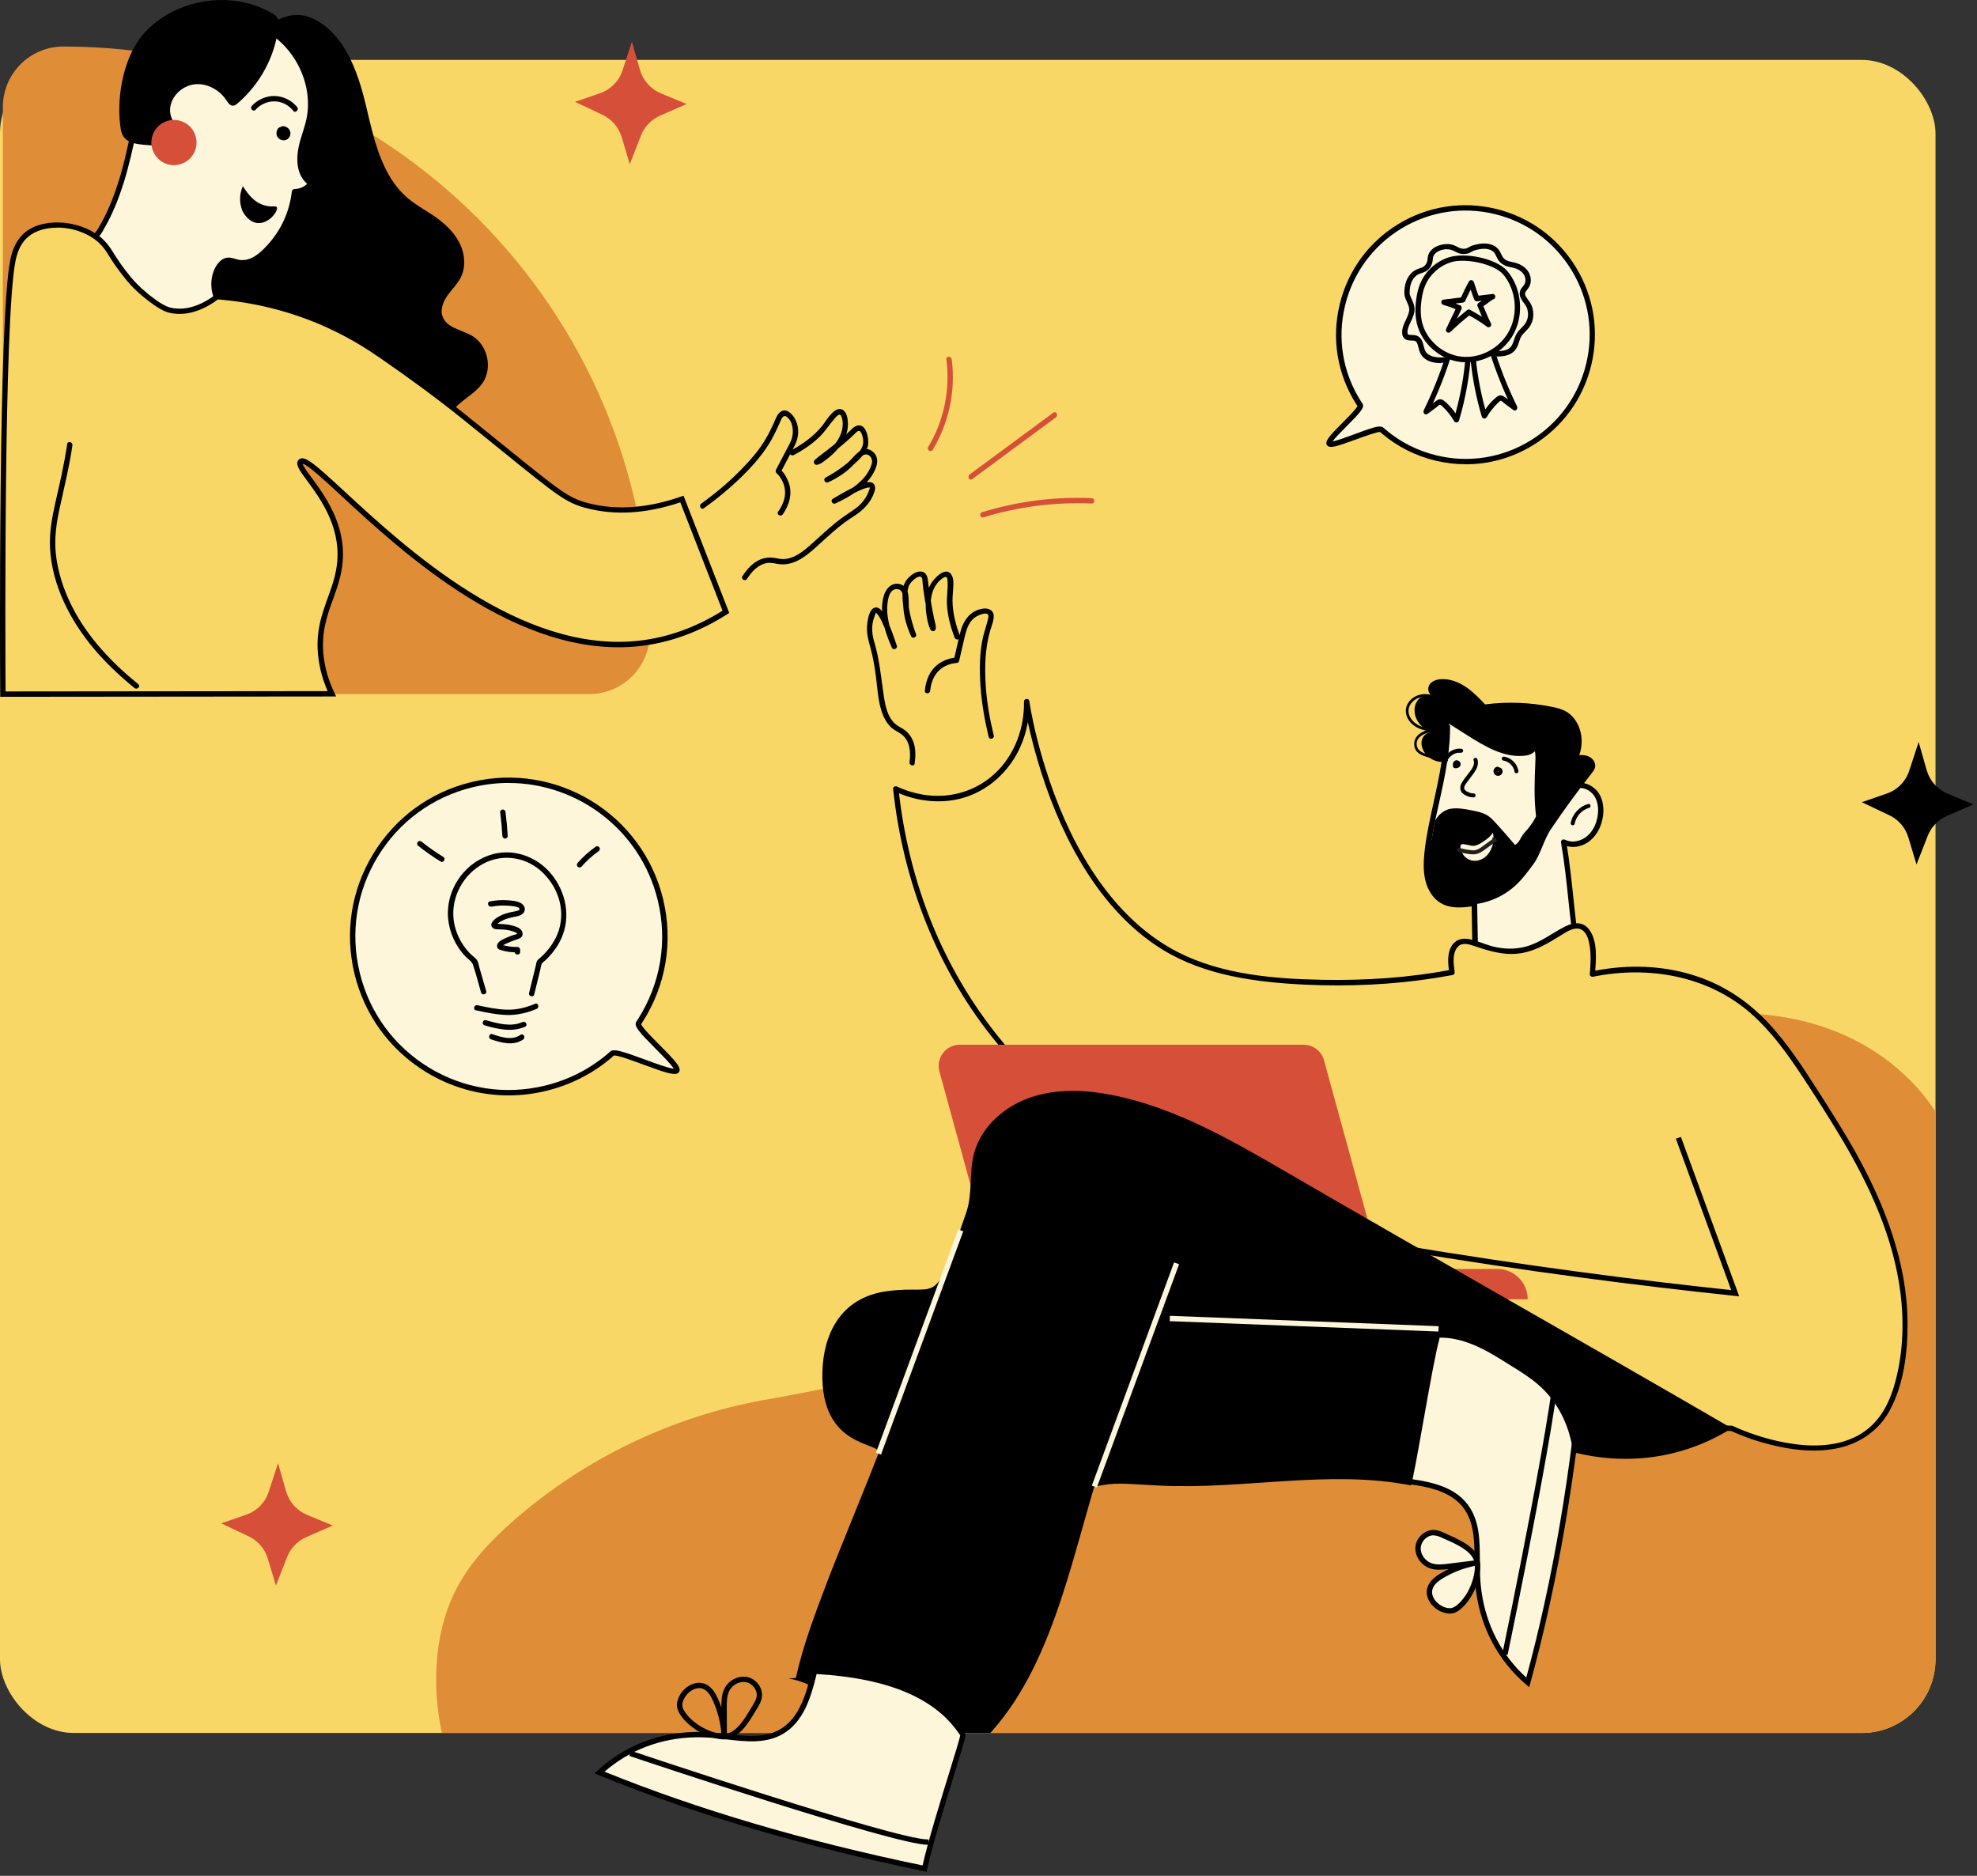 <?xml version="1.0" encoding="UTF-8"?>
<svg xmlns="http://www.w3.org/2000/svg" width="429" height="407" viewBox="0 0 429 407" fill="none">
  <rect x="0" y="0" width="429" height="407" fill="#333333" stroke="none"/>
  <g clip-path="url(#clip0_1844_14731)">
    <rect y="13" width="420" height="363" rx="16" fill="#F9D766"></rect>
    <path d="M109.065 401.425H421.128C422.975 401.518 442.49 402.157 451.933 388.463C462.55 373.084 451.98 351.88 450.121 348.358C448.669 345.638 445.649 340.151 441.072 334.71C437.89 330.932 434.707 327.154 431.536 323.388C426.169 317.018 427.424 309.543 426.738 301.243C425.217 283.12 430.362 263.927 423.219 247.199C419.165 237.714 411.336 230.053 402.089 225.461C392.855 220.881 382.284 219.265 372.004 220.079C362.467 220.823 350.329 223.159 340.792 223.834C329.048 224.671 317.13 225.543 306.095 229.623C295.513 233.54 286.034 240.411 279.007 249.257C275.94 253.116 273.338 257.336 270.074 261.033C264.336 267.543 256.797 272.181 249.165 276.319C238.699 282.004 227.838 286.944 216.676 291.094C200.181 297.232 183.071 300.65 165.74 303.765C145.76 307.357 126.803 316.483 111.528 329.851C106.638 334.129 102.049 338.93 99.052 344.696C96.056 350.462 94.755 357.018 94.65 363.516C94.418 377.489 99.61 391.16 109.089 401.413L109.065 401.425Z" fill="#E08D37"></path>
    <path d="M314.033 157.661C314.103 166.902 310.688 175.818 309.677 185.002C309.457 187.013 309.352 189.082 309.875 191.047C310.397 193.011 311.605 194.86 313.429 195.732C315.404 196.673 317.727 196.348 319.899 195.987L320.143 209.379C319.818 211.181 321.351 212.925 323.024 213.669C324.697 214.413 326.625 214.331 328.437 214.122C331.62 213.75 334.768 213.006 337.776 211.925C338.299 211.739 338.822 211.53 339.251 211.193C340.099 210.518 340.471 209.414 340.796 208.379C341.575 208.112 341.923 208.077 342.423 207.414C340.994 199.382 340.669 190.779 339.251 182.747C340.843 183.572 342.887 183.258 344.351 182.212C345.814 181.166 346.72 179.469 347.115 177.713C347.534 175.83 347.359 173.726 346.198 172.18C345.036 170.634 342.748 169.89 341.075 170.843C341.447 167.228 341.679 163.159 339.333 160.381C336.986 157.603 332.898 157.161 329.262 157.289C325.626 157.417 321.781 157.882 318.529 156.254C317.564 155.766 316.589 155.092 315.52 155.219C314.451 155.347 313.116 157.091 314.01 157.684L314.033 157.661Z" fill="#FDF6DB"></path>
    <path d="M313.461 157.667C313.484 164.27 311.777 170.663 310.441 177.069C309.779 180.231 309.151 183.439 308.966 186.659C308.803 189.496 309.221 192.506 311.161 194.715C313.484 197.342 316.911 197.063 320.059 196.552L319.327 195.994L319.524 206.816L319.571 209.002C319.582 209.804 319.513 210.525 319.826 211.292C321.499 215.302 326.436 215.023 329.967 214.489C332.499 214.105 335.008 213.489 337.436 212.652C338.424 212.303 339.446 211.966 340.143 211.129C340.77 210.385 341.095 209.432 341.386 208.514L340.979 208.92C341.676 208.688 342.594 208.421 342.954 207.688C343.128 207.316 342.942 206.828 342.872 206.433C342.768 205.805 342.663 205.177 342.57 204.538C342.21 202.073 341.932 199.609 341.664 197.133C341.142 192.262 340.689 187.391 339.841 182.567L338.993 183.218C340.956 184.171 343.279 183.811 344.975 182.451C346.671 181.091 347.577 179.057 347.856 176.987C348.134 174.918 347.705 172.593 346.102 171.14C344.673 169.838 342.559 169.385 340.816 170.303L341.688 170.803C341.966 168.013 342.21 165.014 341.188 162.34C340.166 159.666 338.145 158.109 335.578 157.318C333.01 156.528 330.072 156.644 327.307 156.772C325.692 156.842 324.055 156.911 322.44 156.725C320.825 156.539 319.397 155.981 317.933 155.237C316.679 154.598 315.331 154.261 314.181 155.261C313.438 155.9 312.671 157.272 313.658 158.062C314.239 158.527 315.064 157.714 314.483 157.237C314.181 156.993 314.564 156.539 314.762 156.319C315.157 155.888 315.598 155.691 316.179 155.784C317.41 155.993 318.502 156.9 319.675 157.295C322.208 158.155 324.937 158.039 327.574 157.911C332.035 157.702 338.029 157.609 340.05 162.538C341.107 165.13 340.828 168.083 340.549 170.791C340.503 171.256 341.072 171.477 341.42 171.291C342.791 170.57 344.475 171.082 345.509 172.151C346.717 173.419 346.961 175.371 346.682 177.045C346.404 178.719 345.718 180.231 344.499 181.323C343.186 182.509 341.211 182.986 339.585 182.195C339.109 181.963 338.644 182.346 338.737 182.846C340.178 191.018 340.48 199.342 341.908 207.514L342.059 206.944C341.827 207.246 341.606 207.444 341.246 207.584C340.933 207.711 340.549 207.735 340.34 208.037C340.131 208.362 340.073 208.851 339.922 209.211C339.748 209.653 339.527 210.095 339.202 210.432C338.493 211.187 337.308 211.443 336.368 211.757C335.322 212.094 334.265 212.396 333.196 212.652C331.082 213.152 328.898 213.57 326.726 213.64C324.752 213.698 322.626 213.268 321.371 211.594C320.837 210.873 320.732 210.211 320.767 209.339C320.767 209.234 320.767 209.118 320.767 209.013L320.732 207.002L320.616 200.446L320.535 195.959C320.535 195.552 320.175 195.343 319.803 195.401C317.027 195.854 313.984 196.145 311.962 193.773C309.941 191.402 309.988 188.333 310.255 185.52C310.824 179.498 312.532 173.663 313.623 167.734C314.239 164.398 314.681 161.027 314.657 157.621C314.657 156.877 313.496 156.877 313.496 157.621L313.461 157.667Z" fill="black"></path>
    <path d="M313.971 165.191C312.02 165.679 309.789 164.667 308.872 162.866C308.488 162.122 308.326 161.25 308.57 160.459C308.814 159.669 309.511 158.995 310.335 158.925C309.174 158.285 308.117 157.39 307.489 156.228C306.862 155.065 306.723 153.589 307.338 152.403C307.954 151.218 309.383 150.462 310.66 150.822C309.824 150.427 309.708 149.172 310.266 148.439C310.823 147.707 311.799 147.405 312.728 147.358C314.622 147.254 316.48 147.974 318.06 149.032C319.64 150.09 320.964 151.462 322.265 152.833C327.085 152.194 332.196 152.403 336.959 153.403C337.9 153.601 338.852 153.833 339.7 154.298C341.176 155.1 342.244 156.565 342.779 158.158C343.394 159.994 343.359 162.029 342.686 163.842C343.522 163.749 344.405 163.889 345.113 164.342C345.822 164.795 346.31 165.656 346.124 166.481C346.019 166.969 345.694 167.376 345.392 167.771C342.291 171.712 339.329 175.769 336.529 179.931C334.915 182.325 334.392 185.266 332.673 187.591C331.499 189.172 330.326 190.753 328.886 192.09C325.738 195.008 321.37 196.554 317.084 196.287C314.54 196.124 311.834 195.182 310.509 193.009C309.15 190.788 309.58 187.952 310.056 185.383L311.427 177.966C311.427 177.908 311.52 178.024 311.462 178.013C312.136 176.676 313.506 175.63 314.982 175.444C316.457 175.258 317.967 175.548 319.431 175.839C320.662 176.083 321.94 176.35 322.973 177.059C323.566 177.466 324.054 177.989 324.542 178.524C325.97 180.093 327.376 181.698 328.747 183.325C329.49 182.895 329.745 182.314 330.164 181.558C330.477 180.977 330.954 180.512 331.383 180.012C332.138 179.14 332.8 178.175 333.323 177.141C332.835 173.247 332.998 169.282 333.161 165.365C333.195 164.574 333.242 163.772 333.056 163.005C332.347 163.656 331.674 163.889 330.721 163.982C326.33 164.4 322.23 161.959 318.501 159.599L314.203 156.879C314.563 158.774 313.355 160.924 313.588 162.831C313.669 163.54 313.925 164.214 314.157 164.888C314.192 164.97 314.215 165.074 314.157 165.144C314.099 165.214 313.971 165.307 314.006 165.225L313.971 165.191Z" fill="black"></path>
    <path d="M314.293 164.649C314.572 164.208 314.99 163.847 315.49 163.603C315.699 163.498 315.966 163.405 316.245 163.359C316.28 163.359 316.303 163.359 316.338 163.347C316.477 163.324 316.303 163.347 316.384 163.347C316.454 163.347 316.523 163.336 316.593 163.324C316.744 163.324 316.907 163.324 317.058 163.324C317.29 163.347 317.499 163.103 317.499 162.882C317.499 162.627 317.302 162.464 317.058 162.441C315.676 162.324 314.293 163.033 313.55 164.196C313.422 164.394 313.503 164.673 313.701 164.789C313.91 164.917 314.165 164.835 314.293 164.638V164.649Z" fill="black"></path>
    <path d="M326.18 165.012C326.343 165.035 326.517 165.082 326.668 165.128C326.738 165.152 326.819 165.175 326.889 165.21C326.807 165.175 326.923 165.233 326.947 165.233C326.982 165.245 327.016 165.268 327.051 165.291C327.191 165.361 327.33 165.454 327.469 165.547L327.528 165.593C327.562 165.617 327.586 165.64 327.62 165.663C327.69 165.721 327.748 165.779 327.806 165.837C327.864 165.896 327.911 165.954 327.969 166.012C327.992 166.047 328.015 166.07 328.05 166.105L328.097 166.163C328.19 166.291 328.283 166.43 328.352 166.57C328.387 166.639 328.434 166.721 328.468 166.802C328.48 166.825 328.468 166.825 328.468 166.791L328.492 166.86C328.492 166.86 328.515 166.93 328.526 166.965C328.585 167.128 328.619 167.29 328.643 167.453C328.677 167.674 328.968 167.825 329.177 167.755C329.421 167.674 329.525 167.465 329.479 167.221C329.235 165.71 327.934 164.419 326.424 164.175C326.203 164.14 325.948 164.233 325.89 164.477C325.843 164.687 325.948 164.977 326.192 165.012H326.18Z" fill="black"></path>
    <path d="M319.773 164.971C320.063 165.901 319.459 166.75 318.925 167.459C318.344 168.249 317.67 169.017 317.182 169.865C316.764 170.609 316.718 171.516 317.391 172.12C318.065 172.725 318.913 172.992 319.773 173.016C320.33 173.027 320.33 172.155 319.773 172.144C319.389 172.144 319.018 172.062 318.657 171.9C318.344 171.76 317.879 171.516 317.763 171.179C317.635 170.795 317.868 170.377 318.077 170.074C318.321 169.714 318.588 169.377 318.843 169.028C319.738 167.819 321.108 166.389 320.597 164.739C320.435 164.204 319.587 164.437 319.761 164.971H319.773Z" fill="black"></path>
    <path d="M324.834 166.366C324.66 166.401 324.474 166.517 324.358 166.645C324.241 166.773 324.137 166.947 324.102 167.133C324.079 167.226 324.067 167.319 324.079 167.412C324.09 167.552 324.114 167.656 324.172 167.784C324.241 167.947 324.392 168.087 324.543 168.18C324.694 168.273 324.892 168.331 325.078 168.331C325.264 168.331 325.449 168.284 325.6 168.191C325.798 168.063 325.937 167.877 326.007 167.656C326.042 167.563 326.053 167.459 326.053 167.366C326.053 167.273 326.042 167.168 326.007 167.075C325.961 166.947 325.891 166.831 325.786 166.738C325.682 166.645 325.577 166.575 325.438 166.529C325.403 166.517 325.38 166.506 325.345 166.506C325.275 166.494 325.205 166.482 325.136 166.482C324.996 166.482 324.869 166.517 324.741 166.587C324.648 166.645 324.567 166.738 324.543 166.843C324.52 166.947 324.532 167.087 324.59 167.18C324.718 167.377 324.973 167.459 325.182 167.331C325.194 167.331 325.217 167.319 325.229 167.308L325.124 167.354C325.124 167.354 325.182 167.331 325.217 167.331H325.101C325.101 167.331 325.182 167.331 325.217 167.343H325.101C325.101 167.343 325.182 167.343 325.229 167.366L325.124 167.319C325.124 167.319 325.194 167.354 325.229 167.377L325.136 167.308C325.136 167.308 325.194 167.354 325.217 167.377L325.147 167.284C325.147 167.284 325.182 167.343 325.206 167.377L325.159 167.273C325.159 167.273 325.182 167.354 325.194 167.389V167.273C325.194 167.273 325.194 167.354 325.182 167.401V167.284C325.182 167.284 325.182 167.389 325.159 167.436L325.206 167.331C325.206 167.331 325.159 167.412 325.136 167.459L325.206 167.366C325.206 167.366 325.147 167.424 325.113 167.459L325.206 167.389C325.206 167.389 325.136 167.436 325.089 167.459L325.194 167.412C325.194 167.412 325.101 167.447 325.055 167.447H325.171C325.171 167.447 325.066 167.447 325.008 167.436H325.124C325.124 167.436 325.02 167.436 324.962 167.412L325.066 167.459C325.066 167.459 324.973 167.412 324.938 167.377L325.031 167.447C325.031 167.447 324.962 167.389 324.927 167.354L324.996 167.447C324.996 167.447 324.95 167.377 324.927 167.343L324.973 167.447C324.973 167.447 324.95 167.366 324.938 167.319V167.436C324.938 167.436 324.938 167.331 324.95 167.284V167.401C324.95 167.401 324.95 167.296 324.973 167.25L324.927 167.354C324.927 167.354 324.973 167.25 325.008 167.203L324.938 167.296C324.938 167.296 324.996 167.226 325.043 167.191L324.95 167.261C324.95 167.261 325.031 167.203 325.078 167.191L324.973 167.238C324.973 167.238 325.031 167.215 325.066 167.215C325.287 167.168 325.438 166.889 325.368 166.68C325.287 166.447 325.066 166.32 324.834 166.378V166.366Z" fill="black"></path>
    <path d="M316.447 165.056C316.284 164.951 316.063 164.928 315.877 164.986C315.796 165.009 315.715 165.044 315.657 165.091C315.552 165.172 315.494 165.23 315.413 165.335C315.308 165.486 315.273 165.684 315.262 165.858C315.262 166.021 315.285 166.184 315.308 166.346C315.331 166.486 315.482 166.625 315.61 166.649C315.715 166.66 315.808 166.683 315.912 166.683C316.017 166.683 316.11 166.672 316.203 166.649C316.388 166.614 316.574 166.509 316.702 166.381C316.853 166.23 316.958 166.009 316.946 165.788C316.934 165.567 316.853 165.37 316.69 165.207C316.598 165.114 316.481 165.044 316.365 165.009C316.307 164.998 316.237 164.986 316.168 164.986C316.098 164.986 316.028 164.986 315.97 165.021C315.912 165.033 315.866 165.056 315.819 165.102C315.773 165.137 315.738 165.172 315.703 165.23C315.645 165.323 315.622 165.463 315.657 165.567C315.692 165.672 315.761 165.777 315.854 165.823C315.947 165.87 316.086 165.905 316.191 165.87C316.214 165.87 316.226 165.858 316.249 165.858H316.133C316.133 165.858 316.168 165.87 316.191 165.87H316.075C316.075 165.87 316.121 165.87 316.145 165.87L316.04 165.823C316.04 165.823 316.086 165.846 316.11 165.858L316.017 165.788C316.017 165.788 316.063 165.835 316.086 165.858L316.017 165.765C316.017 165.765 316.063 165.823 316.075 165.858L316.028 165.753C316.028 165.753 316.052 165.823 316.063 165.87V165.753C316.063 165.753 316.063 165.823 316.052 165.858V165.742C316.052 165.742 316.052 165.8 316.052 165.823L316.098 165.719C316.098 165.719 316.063 165.777 316.04 165.812L316.11 165.719C316.11 165.719 316.063 165.777 316.028 165.8L316.121 165.73C316.121 165.73 316.028 165.788 315.982 165.812L316.086 165.765C316.028 165.788 315.959 165.812 315.901 165.812H316.017C315.924 165.812 315.843 165.812 315.75 165.8H315.831L316.133 166.114C316.133 166.114 316.121 166.021 316.11 165.974V166.091C316.11 165.998 316.11 165.893 316.11 165.8V165.916C316.11 165.916 316.11 165.812 316.133 165.753L316.086 165.858C316.086 165.858 316.121 165.8 316.133 165.777L316.063 165.87C316.063 165.87 316.121 165.812 316.145 165.788L316.052 165.858C316.052 165.858 316.11 165.823 316.145 165.8L316.04 165.846C316.04 165.846 316.098 165.823 316.133 165.823H316.017C316.017 165.823 316.063 165.835 316.086 165.835H315.97C315.97 165.835 316.017 165.835 316.04 165.835L315.935 165.788C315.935 165.788 315.959 165.8 315.97 165.812C316.063 165.87 316.203 165.881 316.307 165.858C316.412 165.835 316.516 165.753 316.563 165.66C316.621 165.556 316.644 165.44 316.609 165.323C316.574 165.207 316.505 165.126 316.412 165.068L316.447 165.056Z" fill="black"></path>
    <path d="M319.89 183.52C320.715 183.381 321.424 182.904 322.109 182.428C322.818 181.939 323.526 181.405 323.944 180.649C324.188 181.742 324.095 182.893 323.689 183.939C323.364 184.776 322.841 185.543 322.121 186.066C321.4 186.589 320.483 186.868 319.6 186.74C318.787 186.624 318.032 186.171 317.556 185.508C317.277 185.124 316.545 183.625 317.102 183.218C317.474 182.939 319.286 183.625 319.902 183.52H319.89Z" fill="#FDF6DB"></path>
    <path d="M344.614 174.442C342.732 174.965 341.222 176.592 340.85 178.51C340.803 178.743 340.92 178.975 341.152 179.045C341.361 179.103 341.64 178.975 341.686 178.743C342 177.104 343.231 175.732 344.834 175.278C345.369 175.127 345.148 174.29 344.602 174.442H344.614Z" fill="black"></path>
    <path d="M313.107 163.997C312.062 164.079 311.017 163.997 310.006 163.73C309.088 163.486 307.834 163.102 307.52 162.079C306.835 159.882 309.402 158.836 311.121 158.824C311.435 158.824 311.528 158.301 311.202 158.255C309.948 158.08 308.647 157.86 307.543 157.197C306.44 156.534 305.487 155.314 305.65 153.954C305.789 152.78 306.742 151.815 307.834 151.419C309.17 150.943 310.633 151.245 311.888 151.803C312.225 151.954 312.527 151.454 312.178 151.303C310.784 150.675 309.158 150.327 307.671 150.861C306.463 151.292 305.406 152.291 305.127 153.57C304.825 154.942 305.499 156.302 306.521 157.185C307.787 158.266 309.448 158.592 311.051 158.824L311.133 158.255C309.088 158.266 306.533 159.44 306.905 161.905C307.067 162.986 307.915 163.591 308.856 163.963C310.215 164.509 311.679 164.706 313.131 164.59C313.502 164.567 313.502 163.986 313.131 164.009L313.107 163.997Z" fill="black"></path>
    <path d="M375.787 309.887C377.204 310.561 395.569 318.931 406.023 310.12C408.288 308.213 410.844 304.935 412.377 297.263C417.256 272.897 402.527 250.403 395.139 238.767C387.322 226.468 381.27 217.238 369.131 212.751C359.617 209.228 350.743 210.228 345.516 211.298C346.143 204.137 344.772 201.847 343.355 201.103C339.882 199.278 335.654 206.59 327.29 206.369C321.749 206.229 318.497 202.94 316.185 204.683C314.594 205.892 314.71 208.74 315.035 210.926C311.551 211.588 306.614 212.367 300.678 212.786C294.649 213.216 272.788 214.309 258.408 208.473C230.344 197.081 223.409 156.266 222.758 152.174C222.968 160.753 218.298 168.472 211.061 171.681C203.081 175.215 195.519 171.681 194.357 171.123C195.6 182.829 199.608 203.556 214.407 222.957C223.049 234.291 231.993 240.743 234.456 242.464C237.824 244.823 251.682 254.158 272.324 257.518C278.434 258.506 283.638 258.738 287.39 258.738C281.256 274.49 275.123 290.253 268.978 306.004L375.775 309.875L375.787 309.887Z" fill="#F9D766"></path>
    <path d="M375.507 310.403C378.272 311.705 381.199 312.693 384.149 313.437C389.063 314.681 394.372 315.285 399.355 314.076C403.862 312.984 407.73 310.24 409.983 306.16C413.12 300.475 413.979 293.373 413.933 286.979C413.84 273.971 409.031 261.498 402.793 250.268C400.272 245.723 397.473 241.34 394.674 236.958C391.328 231.727 387.936 226.437 383.662 221.892C379.712 217.684 374.996 214.371 369.595 212.325C363.043 209.837 355.911 209.233 348.988 210.151C347.768 210.314 346.56 210.512 345.364 210.767L346.096 211.325C346.34 208.361 346.758 204.223 344.829 201.665C343.505 199.898 341.461 200.096 339.66 201.002C336.745 202.467 334.259 204.548 331.041 205.397C328.753 206.001 326.383 205.943 324.083 205.385C322.364 204.967 320.75 204.176 319.03 203.804C317.567 203.479 316.092 203.699 315.162 204.99C313.931 206.71 314.21 209.163 314.5 211.128L314.907 210.407C305.777 212.127 296.472 212.755 287.18 212.592C276.597 212.406 265.167 211.476 255.596 206.582C247.639 202.514 241.366 195.841 236.627 188.355C232.352 181.612 229.193 174.184 226.823 166.57C225.406 162.025 224.233 157.387 223.443 152.69C223.408 152.481 223.373 152.272 223.338 152.062C223.234 151.411 222.188 151.574 222.2 152.213C222.293 157.712 220.399 163.187 216.555 167.175C212.303 171.58 206.182 173.44 200.176 172.394C198.283 172.057 196.401 171.499 194.67 170.662C194.322 170.488 193.741 170.685 193.799 171.162C195.948 191.261 203.417 210.698 216.357 226.344C221.573 232.657 227.601 238.411 234.327 243.096C239.566 246.746 245.281 249.722 251.182 252.151C262.658 256.871 275.018 259.324 287.423 259.359L286.866 258.626C280.733 274.378 274.6 290.141 268.455 305.892C268.315 306.264 268.675 306.613 269.012 306.625L352.368 309.647L375.809 310.496C376.553 310.519 376.553 309.357 375.809 309.333L292.453 306.311L269.012 305.462L269.57 306.195C275.703 290.443 281.836 274.68 287.981 258.929C288.12 258.568 287.772 258.196 287.423 258.196C269.349 258.161 250.996 252.919 235.942 242.805C220.388 232.354 208.482 216.452 201.709 199.084C198.225 190.133 195.994 180.717 194.972 171.173L194.101 171.673C198.515 173.801 203.777 174.486 208.54 173.243C214.324 171.731 219.052 167.395 221.445 161.967C222.804 158.898 223.431 155.573 223.385 152.225L222.246 152.376C222.909 156.619 223.931 160.816 225.139 164.943C227.357 172.51 230.319 179.915 234.304 186.727C238.788 194.388 244.7 201.398 252.32 206.071C261.485 211.686 272.636 213.139 283.184 213.639C292.662 214.08 302.234 213.662 311.608 212.174C312.828 211.976 314.036 211.767 315.244 211.546C315.581 211.488 315.697 211.116 315.65 210.825C315.406 209.163 315.069 206.594 316.452 205.315C317.451 204.397 318.949 204.932 320.076 205.315C323.491 206.454 326.767 207.443 330.402 206.757C333.411 206.187 335.99 204.618 338.545 203.037C339.928 202.177 342.077 200.63 343.61 202.014C344.376 202.711 344.69 203.827 344.876 204.804C345.294 206.943 345.155 209.198 344.981 211.36C344.946 211.767 345.375 211.988 345.712 211.918C357.828 209.454 370.861 211.732 380.247 220.16C384.602 224.078 388.029 228.89 391.235 233.761C394.093 238.097 396.892 242.48 399.552 246.932C405.709 257.278 410.901 268.531 412.399 280.597C413.236 287.339 412.922 294.349 410.959 300.882C409.588 305.451 407.184 309.415 402.84 311.635C398.193 314.018 392.629 313.948 387.611 313.042C383.998 312.391 380.421 311.31 377.052 309.856C376.75 309.729 376.448 309.589 376.158 309.45C375.484 309.136 374.892 310.135 375.577 310.449L375.507 310.403Z" fill="black"></path>
    <path d="M317.542 287.864C318.436 287.981 319.261 286.934 318.947 286.086C318.634 285.237 317.321 284.993 316.717 285.667C316.113 286.342 316.496 287.609 317.367 287.841C326.068 290.073 334.931 291.631 343.875 292.479C341.773 316.845 337.986 341.466 331.504 365.053C325.58 359.961 321.956 353.033 320.887 345.395C320.736 344.349 320.643 343.291 320.585 342.21C320.434 338.955 320.701 335.479 320.19 332.306C319.876 330.341 319.249 328.481 318.041 326.865C314.963 322.75 309.271 321.843 304.172 321.274C303.405 309.149 304.671 295.362 314.045 287.643C314.44 287.318 317.995 287.69 317.518 287.888L317.542 287.864Z" fill="#FDF6DB"></path>
    <path d="M331.825 366.067L331.128 365.475C325.181 360.36 321.441 353.443 320.314 345.457C320.163 344.387 320.058 343.306 320.012 342.225C319.954 341.063 319.954 339.865 319.954 338.703C319.954 336.587 319.954 334.402 319.629 332.391C319.292 330.287 318.618 328.589 317.596 327.206C314.703 323.335 309.36 322.428 304.121 321.835L303.633 321.777L303.599 321.289C302.553 304.782 305.852 293.622 313.681 287.17C314.006 286.903 314.971 286.868 315.877 286.938C315.737 286.322 315.877 285.706 316.272 285.264C316.69 284.799 317.352 284.59 318.037 284.718C318.723 284.845 319.257 285.276 319.478 285.868C319.698 286.461 319.57 287.124 319.152 287.67C327.272 289.67 335.6 291.088 343.929 291.878L344.498 291.937L344.452 292.506C342.129 319.545 338.075 343.318 332.069 365.184L331.825 366.067ZM304.737 320.731C310.057 321.359 315.447 322.382 318.525 326.497C319.675 328.031 320.407 329.891 320.779 332.193C321.115 334.297 321.115 336.529 321.127 338.691C321.127 339.842 321.127 341.028 321.185 342.167C321.232 343.213 321.336 344.259 321.475 345.294C322.509 352.687 325.866 359.127 331.198 363.987C337.006 342.597 340.955 319.348 343.255 292.994C334.543 292.134 325.831 290.611 317.352 288.426L315.307 288.17L315.516 288.089C314.994 288.066 314.518 288.066 314.355 288.124C306.99 294.215 303.819 304.898 304.749 320.731H304.737ZM317.247 287.112C317.503 287.159 317.689 287.217 317.782 287.252H317.816C317.991 287.217 318.142 287.101 318.235 286.973C318.374 286.798 318.479 286.531 318.397 286.287C318.304 286.043 318.049 285.915 317.828 285.868C317.607 285.834 317.317 285.857 317.143 286.043C316.968 286.24 316.968 286.531 317.038 286.74C317.073 286.868 317.143 287.008 317.247 287.112Z" fill="black"></path>
    <path d="M326.57 358.925C326.57 358.925 339.174 298.465 338.035 292.269L326.57 358.925Z" fill="#FDF6DB"></path>
    <path d="M327.146 359.051L326.008 358.807C326.136 358.203 338.576 298.382 337.473 292.384L338.611 292.174C339.761 298.405 327.657 356.575 327.146 359.051Z" fill="black"></path>
    <path d="M316.683 348.616C316.219 349.011 315.696 349.371 315.092 349.488C314.511 349.604 313.919 349.499 313.349 349.313C311.41 348.674 309.714 346.663 310.271 344.687C310.631 343.431 311.758 342.559 312.885 341.897C315.092 340.583 317.531 339.653 320.052 339.165L314.36 339.862C313.082 340.013 311.746 340.176 310.527 339.769C308.877 339.223 307.611 337.549 307.704 335.805C307.797 334.062 309.388 332.492 311.119 332.55C311.874 332.574 312.606 332.888 313.291 333.201C316.102 334.503 320.563 336.166 320.621 339.676C320.667 342.769 318.995 346.616 316.66 348.616H316.683Z" fill="#FDF6DB"></path>
    <path d="M314.578 350.098C314.148 350.098 313.683 350.016 313.172 349.854C310.977 349.133 309.072 346.82 309.722 344.518C310.152 343.007 311.476 342.053 312.591 341.379C313.172 341.03 313.753 340.717 314.357 340.426C313.102 340.577 311.697 340.74 310.349 340.298C308.409 339.659 307.016 337.706 307.132 335.753C307.248 333.649 309.141 331.905 311.151 331.952C312.022 331.986 312.812 332.312 313.544 332.661L314.334 333.021C317.214 334.311 321.152 336.09 321.21 339.647C321.268 342.925 319.48 346.959 317.052 349.04C316.645 349.389 316.006 349.877 315.205 350.04C314.996 350.086 314.787 350.098 314.578 350.098ZM320.06 339.74C317.633 340.228 315.321 341.112 313.184 342.379C312.254 342.937 311.151 343.716 310.837 344.832C310.373 346.471 311.894 348.203 313.532 348.738C314.101 348.924 314.566 348.97 314.973 348.889C315.379 348.807 315.797 348.563 316.297 348.145C318.469 346.297 320.072 342.693 320.049 339.729L320.06 339.74ZM311.035 333.114C309.676 333.114 308.375 334.381 308.293 335.823C308.212 337.264 309.257 338.717 310.721 339.205C311.848 339.577 313.149 339.415 314.299 339.275L319.863 338.589C319.096 336.439 316.239 335.148 313.869 334.079L313.067 333.719C312.44 333.428 311.778 333.149 311.116 333.126C311.093 333.126 311.058 333.126 311.035 333.126V333.114Z" fill="black"></path>
    <path d="M299.713 275.315L287.295 230.037C286.749 228.049 284.949 226.677 282.881 226.677H208.26C205.24 226.677 203.056 229.549 203.846 232.466L216.705 279.326V281.906H331.506C331.506 278.268 328.567 275.327 324.931 275.327H299.701L299.713 275.315Z" fill="#D65039"></path>
    <path d="M375.786 309.894C343.714 291.248 311.132 272.905 279.06 254.258C267.282 247.412 255.247 240.472 241.912 237.705C236 236.484 229.739 236.124 223.989 237.984C218.239 239.844 213.07 244.215 211.42 250.027C210.212 254.247 211.107 258.908 209.678 263.07C202.302 284.471 204.253 278.543 192.475 280.147C182.009 281.577 178.675 289.97 178.454 297.595C177.966 314.73 191.615 312.719 190.605 315.381C188.13 321.903 181.811 337.073 179.349 343.595C176.805 350.314 174.249 357.056 172.693 364.066C172.159 364.112 171.624 364.147 171.09 364.194C176.526 364.938 181.869 369.669 186.98 371.657C194.554 374.598 203.475 374.923 209.492 380.398C209.783 380.654 210.085 381.038 209.922 381.398C209.759 381.747 209.039 381.398 209.353 381.154C226.417 367.774 231.272 343.339 237.452 322.554C242.516 321.554 242.958 321.903 251.716 322.333C269.756 323.228 288.457 318.799 306.172 322.286C307.101 319.613 310.795 295.98 312.305 290.69C312.386 290.411 312.421 290.016 312.154 289.9C311.887 289.772 311.852 290.435 312.073 290.237C317.439 290.039 322.364 292.829 326.744 295.608C330.461 297.967 334.561 300.095 337.674 304.873C340.218 308.778 341.043 312.649 341.356 315.079C345.875 316.23 354.599 317.753 364.681 314.858C369.293 313.533 373.01 311.627 375.774 309.883L375.786 309.894Z" fill="black"></path>
    <path d="M254.768 273.901L236.922 322.338L238.012 322.741L255.858 274.303L254.768 273.901Z" fill="#FDF6DB"></path>
    <path d="M207.93 266.756L190.084 315.194L191.174 315.596L209.02 267.158L207.93 266.756Z" fill="#FDF6DB"></path>
    <path d="M253.865 285.491L253.82 286.652L312.135 288.904L312.18 287.743L253.865 285.491Z" fill="#FDF6DB"></path>
    <path d="M377.397 281.264L376.468 281.171C365.305 279.997 354.037 278.649 342.956 277.172C329.981 275.44 316.866 273.476 303.973 271.325L304.159 270.174C317.041 272.313 330.143 274.289 343.107 276.01C353.863 277.451 364.817 278.753 375.666 279.916L363.655 247.064L364.747 246.669L377.397 281.264Z" fill="black"></path>
    <path d="M208.363 138.114C207.399 135.638 206.726 133.034 206.691 130.361C206.691 129.431 206.784 128.512 206.842 127.582C206.9 126.652 206.969 125.571 206.493 124.758C205.25 122.63 202.567 125.618 201.917 126.792C200.86 128.675 200.732 130.954 200.987 133.046C201.092 133.871 201.243 134.685 201.475 135.476C201.591 135.882 201.719 136.475 202.044 136.766C202.532 137.208 203.101 136.766 203.078 136.196C203.067 135.522 202.823 134.801 202.683 134.139C202.114 131.419 201.661 128.698 201.359 125.943C201.266 125.048 200.918 124.083 199.884 124.002C198.85 123.921 197.851 124.63 197.166 125.316C196.027 126.443 195.795 127.803 195.83 129.373C195.911 132.302 196.678 135.255 197.712 137.975L198.769 137.522C197.932 135.673 197.34 133.697 197.212 131.663C197.108 130.07 197.479 127.617 195.644 126.862C193.809 126.106 192.345 127.466 191.834 129.082C191.242 130.93 191.311 132.93 191.648 134.813C192.008 136.801 192.717 138.719 193.553 140.556C193.82 141.148 194.819 140.73 194.61 140.102C194.018 138.324 193.402 136.545 192.635 134.836C192.264 133.999 191.857 133.116 191.242 132.43C190.94 132.081 190.521 131.767 190.033 131.802C188.523 131.918 188.221 134.813 188.14 135.882C188.036 137.475 188.43 138.905 188.849 140.416C189.429 142.497 189.79 144.624 190.068 146.763C190.486 149.902 190.545 153.517 192.194 156.33C192.566 156.97 193.042 157.551 193.611 158.028C194.238 158.539 194.982 158.841 195.621 159.318C197.479 160.713 197.665 163.235 197.363 165.351C197.259 166.084 198.374 166.397 198.478 165.665C198.699 164.072 198.745 162.41 198.165 160.887C197.851 160.074 197.375 159.318 196.724 158.725C196.167 158.225 195.516 157.911 194.889 157.528C192.531 156.063 192.055 152.924 191.695 150.402C191.149 146.635 190.8 142.892 189.697 139.23C189.255 137.777 189.116 136.231 189.453 134.732C189.592 134.139 189.906 133.43 190.033 132.953C190.033 132.93 190.103 132.953 190.126 132.976C190.707 133.523 191.079 134.278 191.416 134.999C192.24 136.731 192.856 138.568 193.472 140.393L194.529 139.94C193.727 138.196 193.088 136.359 192.74 134.476C192.531 133.325 192.438 132.116 192.577 130.942C192.682 130.105 192.856 129.047 193.414 128.373C194.146 127.478 195.551 127.652 195.83 128.803C196.085 129.803 195.946 130.907 196.027 131.93C196.202 134.081 196.829 136.115 197.723 138.08C197.99 138.672 199.013 138.254 198.78 137.626C198.06 135.708 197.514 133.732 197.189 131.709C196.968 130.303 196.689 128.571 197.189 127.176C197.282 126.908 197.549 126.525 197.793 126.246C198.141 125.862 199.477 124.63 199.988 125.281C200.197 125.548 200.163 126.118 200.197 126.432C200.255 127.083 200.337 127.722 200.43 128.361C200.581 129.5 200.778 130.64 200.987 131.767C201.185 132.79 201.394 133.802 201.603 134.813C201.673 135.15 201.754 135.499 201.812 135.848C201.824 135.917 201.835 136.068 201.858 136.103C201.998 136.359 201.336 136.254 202.126 135.824L202.579 135.766C202.776 135.801 202.823 136.103 202.811 135.894C202.811 135.871 202.753 135.766 202.753 135.766C202.695 135.545 202.602 135.336 202.532 135.127C202.335 134.464 202.195 133.778 202.091 133.093C201.847 131.36 201.882 129.466 202.59 127.85C202.985 126.943 203.636 126.094 204.449 125.525C204.681 125.362 205.123 125.037 205.39 125.246C205.61 125.42 205.61 126.013 205.622 126.257C205.715 127.873 205.39 129.489 205.483 131.116C205.622 133.616 206.261 136.045 207.167 138.37C207.434 139.056 208.561 138.765 208.282 138.056L208.363 138.114Z" fill="black"></path>
    <path d="M215.634 159.582C214.786 156.048 214.136 152.421 213.904 148.783C213.636 144.761 213.741 140.797 214.844 136.891C215.147 135.821 215.727 134.601 215.623 133.473C215.507 132.287 214.345 131.904 213.288 132.055C210.419 132.462 208.92 134.833 208.305 137.449L206.992 143.121L207.55 142.691C206.4 142.715 205.192 143.11 204.216 143.679C201.962 144.981 200.917 147.353 200.685 149.864C200.615 150.608 201.777 150.608 201.846 149.864C202.044 147.667 202.996 145.632 205.006 144.575C205.796 144.156 206.771 143.877 207.561 143.854C207.805 143.854 208.061 143.679 208.119 143.424L209.188 138.82C209.675 136.716 210.14 134.496 212.347 133.519C212.812 133.31 213.915 132.868 214.357 133.299C214.566 133.508 214.473 133.88 214.426 134.136C214.159 135.496 213.636 136.809 213.323 138.169C212.521 141.692 212.521 145.307 212.765 148.899C213.009 152.491 213.671 156.281 214.531 159.873C214.705 160.605 215.832 160.291 215.646 159.559L215.634 159.582Z" fill="black"></path>
    <path d="M66.632 328.684L72.208 330.986L66.434 333.52C64.541 334.357 63.054 335.903 62.299 337.833L59.871 344.029L58.106 338.158C57.467 336.031 55.957 334.276 53.947 333.334L48 330.521L53.436 328.638C55.748 327.836 57.548 325.999 58.303 323.674L60.336 317.466L62.09 323.593C62.752 325.894 64.425 327.766 66.632 328.673V328.684Z" fill="#D65039"></path>
    <path d="M213.404 112.249C221.001 109.913 228.958 108.901 236.903 109.25C237.647 109.285 237.647 108.122 236.903 108.088C228.865 107.727 220.792 108.762 213.102 111.133C212.394 111.354 212.696 112.47 213.416 112.249H213.404Z" fill="#D65039"></path>
    <path d="M210.977 103.945L229.144 90.541C229.737 90.1 229.156 89.088 228.564 89.542L210.396 102.945C209.804 103.387 210.385 104.398 210.977 103.945Z" fill="#D65039"></path>
    <path d="M205.354 77.966C206.225 84.557 204.831 91.311 201.404 97.007C201.021 97.646 202.02 98.239 202.403 97.588C205.935 91.729 207.41 84.743 206.515 77.954C206.423 77.222 205.261 77.21 205.354 77.954V77.966Z" fill="#D65039"></path>
    <path d="M143.327 195.198C145.592 204.556 143.745 213.937 138.948 221.458C138.832 221.633 138.715 221.819 138.599 221.993C137.786 223.214 147.811 231.212 146.835 232.328C145.859 233.444 133.965 227.608 132.884 228.573C132.698 228.747 132.501 228.91 132.303 229.073C128.412 232.374 123.708 234.839 118.411 236.129C100.232 240.546 81.925 229.375 77.523 211.194C73.109 193.001 84.272 174.681 102.439 170.275C120.618 165.857 138.925 177.029 143.327 195.21V195.198Z" fill="#FDF6DB"></path>
    <path d="M110.347 237.668C104.098 237.668 97.953 235.959 92.482 232.623C84.629 227.833 79.1 220.265 76.928 211.314C74.756 202.363 76.196 193.11 80.994 185.252C85.779 177.393 93.341 171.86 102.286 169.686C120.732 165.211 139.399 176.58 143.882 195.051C146.124 204.281 144.533 213.767 139.422 221.765C139.329 221.916 139.224 222.067 139.131 222.207C139.329 222.916 141.617 225.206 143.139 226.74C146.821 230.425 148.029 231.797 147.263 232.692C146.589 233.471 144.614 232.832 139.573 230.972C137.284 230.123 133.811 228.844 133.184 229.03C133.068 229.158 132.87 229.321 132.673 229.495C128.573 232.983 123.81 235.389 118.548 236.68C115.83 237.342 113.088 237.668 110.359 237.668H110.347ZM110.405 169.872C107.815 169.872 105.178 170.174 102.553 170.814C93.91 172.906 86.604 178.254 81.981 185.845C77.358 193.436 75.964 202.387 78.055 211.035C80.146 219.684 85.489 226.996 93.074 231.623C100.671 236.249 109.604 237.644 118.246 235.552C123.334 234.32 127.934 231.983 131.895 228.612C132.092 228.449 132.278 228.286 132.464 228.124C133.184 227.484 135.089 228.101 139.956 229.891C142.059 230.67 145.137 231.797 146.194 231.879C145.729 231.018 143.696 228.972 142.303 227.577C138.69 223.95 137.47 222.59 138.086 221.672C138.202 221.498 138.318 221.323 138.423 221.149C143.36 213.418 144.893 204.247 142.732 195.342C139.038 180.125 125.39 169.884 110.394 169.884L110.405 169.872Z" fill="black"></path>
    <path d="M105.502 215.025C105.025 213.375 104.537 211.724 104.061 210.073C103.887 209.457 103.794 208.55 103.341 208.097C102.841 207.585 102.249 207.167 101.761 206.632C99.984 204.714 98.787 202.25 98.451 199.657C97.812 194.682 100.495 189.718 104.898 187.382C109.3 185.045 114.585 186.033 118.035 189.59C121.485 193.148 122.763 198.123 120.986 202.61C120.207 204.563 118.906 206.284 117.361 207.69C117.164 207.864 116.955 208.027 116.769 208.202C116.362 208.574 116.328 209.271 116.2 209.794C115.735 211.677 115.271 213.572 114.806 215.455C114.632 216.176 115.747 216.49 115.921 215.769C116.362 213.967 116.804 212.177 117.245 210.375C117.361 209.887 117.385 209.271 117.675 208.946C117.873 208.736 118.116 208.562 118.326 208.376C119.766 207.027 121.009 205.4 121.81 203.598C123.913 198.925 122.821 193.543 119.627 189.637C116.432 185.731 111.019 183.848 106.094 185.591C101.169 187.335 97.719 191.869 97.243 196.972C96.952 200.029 97.823 203.156 99.531 205.691C99.949 206.318 100.425 206.911 100.936 207.458C101.448 208.004 102.365 208.55 102.621 209.283C103.295 211.271 103.806 213.328 104.386 215.339C104.595 216.06 105.722 215.746 105.502 215.025Z" fill="black"></path>
    <path d="M106.642 196.719C107.827 196.486 109.035 196.416 110.231 196.509C110.603 196.533 112.787 196.626 112.74 197.277C112.729 197.521 112.16 197.637 111.985 197.684C111.486 197.811 110.975 197.87 110.487 197.997C109.558 198.23 108.617 198.579 107.815 199.113C107.165 199.543 106.038 200.543 106.932 201.334C107.246 201.613 107.676 201.624 108.071 201.636C108.628 201.648 109.174 201.671 109.72 201.729C110.266 201.787 110.824 201.915 111.347 202.089C111.556 202.159 111.788 202.24 111.974 202.357C112.043 202.392 112.16 202.45 112.194 202.519C112.299 202.705 112.264 202.543 112.09 202.659C111.892 202.787 111.567 202.822 111.347 202.891C111.103 202.973 110.859 203.066 110.615 203.159C110.08 203.368 109.558 203.601 109.047 203.856C108.594 204.089 108.106 204.391 107.931 204.891C107.722 205.449 107.943 205.891 108.489 206.077C109.697 206.495 111.01 206.658 112.276 206.623L111.695 206.042V206.553C111.73 207.297 112.891 207.297 112.868 206.553V206.042C112.845 205.728 112.589 205.449 112.276 205.46C111.021 205.495 109.802 205.298 108.605 204.891L109.012 205.298C108.965 205.065 109.987 204.682 110.15 204.6C110.661 204.356 111.196 204.159 111.741 203.973C112.531 203.705 113.577 203.473 113.379 202.392C113.217 201.496 112.253 201.136 111.474 200.904C110.557 200.613 109.569 200.52 108.605 200.473C108.373 200.473 108.094 200.415 107.873 200.45H107.734L107.838 200.532C107.92 200.485 108.013 200.369 108.082 200.311C108.466 200.008 108.919 199.764 109.372 199.567C110.22 199.195 111.126 199.02 112.032 198.846C112.694 198.718 113.461 198.451 113.763 197.788C114.099 197.067 113.693 196.335 113.054 195.963C112.183 195.452 110.998 195.393 110.011 195.324C108.768 195.242 107.525 195.347 106.305 195.579C105.573 195.719 105.887 196.847 106.619 196.695L106.642 196.719Z" fill="black"></path>
    <path d="M103.292 219.21C105.499 219.686 107.74 220.163 110.006 220.221C112.271 220.279 114.338 219.768 116.429 218.908C117.114 218.629 116.812 217.501 116.116 217.792C114.118 218.617 112.189 219.128 110.006 219.07C107.822 219.012 105.708 218.559 103.605 218.105C102.873 217.943 102.56 219.07 103.292 219.221V219.21Z" fill="black"></path>
    <path d="M105.147 222.467C108.005 223.281 111.106 224.036 113.952 222.758C114.638 222.455 114.045 221.444 113.371 221.758C110.862 222.885 107.97 222.06 105.461 221.351C104.741 221.142 104.439 222.269 105.147 222.467Z" fill="black"></path>
    <path d="M106.535 225.498C108.766 226.254 111.414 226.998 113.528 225.533C114.144 225.114 113.563 224.103 112.947 224.533C111.089 225.812 108.777 225.033 106.849 224.382C106.14 224.138 105.838 225.266 106.535 225.498Z" fill="black"></path>
    <path d="M90.695 183.467C92.263 184.722 93.901 185.884 95.609 186.919C96.248 187.314 96.828 186.303 96.189 185.919C94.563 184.931 92.995 183.839 91.508 182.641C91.264 182.444 90.927 182.397 90.684 182.641C90.486 182.839 90.44 183.269 90.684 183.467H90.695Z" fill="black"></path>
    <path d="M108.536 176.216C108.756 177.925 108.919 179.646 109.012 181.366C109.035 181.68 109.267 181.947 109.593 181.947C109.895 181.947 110.197 181.68 110.174 181.366C110.069 179.646 109.918 177.925 109.697 176.216C109.662 175.903 109.453 175.635 109.116 175.635C108.838 175.635 108.501 175.903 108.536 176.216Z" fill="black"></path>
    <path d="M129.299 183.689C127.847 184.7 126.511 185.886 125.349 187.223C125.14 187.455 125.117 187.815 125.349 188.048C125.558 188.257 125.965 188.28 126.174 188.048C127.277 186.781 128.532 185.642 129.891 184.688C130.147 184.514 130.263 184.177 130.1 183.898C129.949 183.642 129.566 183.514 129.31 183.689H129.299Z" fill="black"></path>
    <path d="M291.326 66.141C289.479 73.732 290.989 81.358 294.88 87.461C294.973 87.6 295.066 87.751 295.159 87.891C295.821 88.891 287.678 95.377 288.468 96.284C289.258 97.191 298.922 92.459 299.794 93.238C299.945 93.378 300.107 93.517 300.258 93.645C303.418 96.331 307.239 98.33 311.537 99.376C326.29 102.957 341.158 93.901 344.736 79.126C348.313 64.362 339.265 49.483 324.501 45.902C309.748 42.322 294.88 51.378 291.302 66.153L291.326 66.141Z" fill="#FDF6DB"></path>
    <path d="M318.084 100.728C315.865 100.728 313.623 100.46 311.405 99.926C307.107 98.879 303.239 96.915 299.882 94.079C299.742 93.962 299.603 93.834 299.464 93.718C298.825 93.695 296.165 94.636 294.376 95.299C290.136 96.857 288.614 97.345 288.01 96.659C287.29 95.834 288.521 94.532 291.356 91.684C292.552 90.487 294.318 88.708 294.562 88.092L294.352 87.778C290.182 81.256 288.893 73.526 290.717 66.005C292.482 58.716 296.989 52.543 303.39 48.638C309.79 44.731 317.329 43.557 324.624 45.324C331.907 47.091 338.075 51.602 341.978 58.007C345.881 64.412 347.054 71.957 345.288 79.257C343.523 86.546 339.016 92.718 332.615 96.624C328.155 99.344 323.148 100.739 318.061 100.739L318.084 100.728ZM299.44 92.556C299.777 92.556 300.009 92.637 300.184 92.788C300.335 92.928 300.486 93.055 300.648 93.195C303.854 95.915 307.571 97.798 311.683 98.798C318.665 100.495 325.901 99.368 332.035 95.625C338.168 91.881 342.489 85.965 344.185 78.978C345.881 71.992 344.754 64.749 341.014 58.611C337.273 52.474 331.361 48.149 324.38 46.452C317.399 44.755 310.162 45.882 304.029 49.626C297.895 53.369 293.574 59.286 291.878 66.272C290.124 73.48 291.367 80.896 295.363 87.138L295.642 87.557C296.188 88.371 295.189 89.498 292.204 92.486C291.17 93.52 289.694 95.008 289.172 95.764C290.159 95.601 292.413 94.764 293.981 94.183C296.943 93.09 298.534 92.532 299.429 92.532L299.44 92.556Z" fill="black"></path>
    <path d="M318.136 78.603C317.753 78.603 317.381 78.579 316.998 78.545C312.503 78.056 308.495 74.546 307.461 70.221C307.09 68.664 307.043 66.931 307.31 64.932C307.496 63.595 307.775 62.479 308.182 61.503C309.308 58.829 311.632 56.702 314.396 55.83C317.579 54.83 323.131 55.795 326.047 57.876C326.721 58.364 327.336 59.038 327.929 59.957C330.345 63.758 330.496 68.885 328.3 72.721C326.244 76.301 322.179 78.603 318.136 78.603ZM314.756 56.934C312.305 57.713 310.261 59.585 309.262 61.944C308.89 62.816 308.635 63.851 308.46 65.083C308.205 66.931 308.251 68.524 308.588 69.942C309.517 73.813 313.107 76.94 317.126 77.382C321.087 77.824 325.269 75.662 327.29 72.128C329.288 68.652 329.148 64.014 326.953 60.573C326.454 59.782 325.931 59.201 325.373 58.806C322.748 56.946 317.579 56.028 314.745 56.923L314.756 56.934Z" fill="black"></path>
    <path d="M320.593 65.356L323.903 64.961L323.752 63.822C323.369 63.88 322.997 64.206 322.695 64.427C322.103 64.868 321.511 65.298 320.895 65.694C320.639 65.856 320.512 66.217 320.686 66.484C320.86 66.751 321.209 66.868 321.476 66.693C322.091 66.31 322.672 65.891 323.241 65.45C323.416 65.322 323.601 65.182 323.787 65.066C323.857 65.019 323.927 64.984 324.008 64.938C324.101 64.891 323.845 64.984 323.973 64.95C323.996 64.95 324.031 64.938 324.054 64.926C324.345 64.891 324.507 64.543 324.473 64.287C324.438 64.031 324.194 63.752 323.903 63.787L320.593 64.182C320.291 64.217 320 64.427 320.012 64.764C320.024 65.043 320.268 65.38 320.593 65.345V65.356Z" fill="black"></path>
    <path d="M316.847 66.258C315.744 65.782 314.629 65.363 313.467 65.015L313.316 66.154L317.37 65.665C317.684 65.631 317.951 65.421 317.951 65.084C317.951 64.794 317.684 64.468 317.37 64.503L313.316 64.991C313.026 65.026 312.782 65.189 312.747 65.491C312.712 65.782 312.875 66.049 313.165 66.13C314.222 66.444 315.256 66.816 316.266 67.258C316.557 67.386 316.894 67.34 317.056 67.049C317.196 66.805 317.138 66.375 316.847 66.258Z" fill="black"></path>
    <path d="M320.67 66.532C321.263 67.938 321.797 69.368 322.506 70.717L323.296 69.926C321.936 68.915 320.508 68.02 319.009 67.241C318.73 67.101 318.382 67.171 318.219 67.45C318.068 67.706 318.15 68.101 318.428 68.241C319.927 69.019 321.367 69.915 322.715 70.926C322.924 71.077 323.249 71.007 323.423 70.833C323.609 70.647 323.632 70.356 323.516 70.124C322.808 68.775 322.285 67.334 321.681 65.939C321.553 65.648 321.135 65.59 320.891 65.73C320.589 65.904 320.554 66.23 320.682 66.52L320.67 66.532Z" fill="black"></path>
    <path d="M317.937 65.279C318.518 64.07 319.099 62.838 319.749 61.652L318.692 61.513C319.052 62.663 319.447 63.814 319.877 64.942C319.982 65.221 320.272 65.453 320.597 65.349C320.876 65.256 321.12 64.942 321.004 64.628C320.574 63.5 320.179 62.361 319.819 61.199C319.68 60.734 319.006 60.606 318.762 61.059C318.1 62.233 317.531 63.465 316.95 64.686C316.822 64.965 316.869 65.326 317.159 65.477C317.415 65.616 317.81 65.558 317.949 65.267L317.937 65.279Z" fill="black"></path>
    <path d="M318.303 67.344C316.781 68.553 315.317 69.832 313.912 71.18L314.829 71.889C315.596 70.297 316.351 68.693 317.118 67.1C317.257 66.821 317.199 66.472 316.909 66.309C316.653 66.158 316.247 66.228 316.119 66.519C315.352 68.111 314.597 69.716 313.831 71.308C313.703 71.564 313.738 71.878 313.981 72.064C314.225 72.25 314.527 72.227 314.748 72.017C316.142 70.669 317.617 69.39 319.139 68.181C319.383 67.983 319.348 67.565 319.139 67.356C318.895 67.112 318.558 67.158 318.314 67.356L318.303 67.344Z" fill="black"></path>
    <path d="M313.695 77.218C312.406 81.263 310.815 85.216 308.944 89.029C308.712 89.493 309.223 90.203 309.734 89.819L311.57 88.471C311.79 88.308 312.15 87.924 312.406 87.855C312.685 87.796 312.882 88.075 313.103 88.285C314.067 89.191 314.88 90.226 315.542 91.377C315.798 91.819 316.46 91.714 316.599 91.237C317.807 87.169 318.62 83.007 319.05 78.787C319.132 78.043 317.97 78.055 317.889 78.787C317.471 82.902 316.657 86.959 315.473 90.923L316.53 90.784C315.705 89.366 314.636 87.971 313.335 86.948C312.743 86.483 312.209 86.552 311.616 86.983C310.78 87.576 309.967 88.203 309.142 88.808L309.932 89.598C311.848 85.692 313.475 81.659 314.799 77.508C315.031 76.799 313.904 76.486 313.684 77.195L313.695 77.218Z" fill="black"></path>
    <path d="M323.341 76.662C324.666 80.801 326.292 84.846 328.209 88.752L328.998 87.962C328.209 87.38 327.419 86.787 326.629 86.218C325.99 85.753 325.456 85.59 324.805 86.102C323.504 87.113 322.435 88.508 321.611 89.938L322.668 90.077C321.494 86.113 320.67 82.056 320.252 77.941C320.17 77.209 319.009 77.197 319.09 77.941C319.52 82.161 320.333 86.323 321.541 90.391C321.68 90.868 322.342 90.972 322.598 90.531C323.26 89.391 324.073 88.345 325.037 87.439C325.165 87.311 325.456 86.95 325.653 86.95C325.862 86.95 326.303 87.415 326.466 87.543L328.406 88.973C328.917 89.345 329.428 88.647 329.196 88.182C327.326 84.37 325.734 80.417 324.445 76.372C324.213 75.663 323.098 75.965 323.33 76.686L323.341 76.662Z" fill="black"></path>
    <path d="M312.673 78.791C312.162 78.791 311.569 78.745 310.942 78.605C309.688 78.338 308.665 77.606 308.201 76.641C308.015 76.246 307.91 75.827 307.806 75.409C307.608 74.63 307.469 74.153 307.074 73.979C306.877 73.897 306.598 73.886 306.296 73.886C305.715 73.874 305.006 73.851 304.553 73.223C304.379 72.979 304.286 72.677 304.263 72.293C304.205 71.224 304.646 70.282 305.088 69.364C305.483 68.527 305.866 67.736 305.785 66.946C305.738 66.457 305.518 65.969 305.285 65.469C305.111 65.097 304.937 64.702 304.821 64.284C304.716 63.923 304.437 61.145 306.214 59.308C306.9 58.599 307.585 58.367 308.119 58.192C308.642 58.018 309.026 57.902 309.386 57.379C309.688 56.949 309.722 56.611 309.769 56.193C309.827 55.681 309.885 55.112 310.419 54.461C311.604 53.008 313.672 52.961 314.044 52.95C315.066 52.95 315.693 53.275 316.251 53.566C316.773 53.833 317.18 54.042 317.865 53.961C318.26 53.914 318.411 53.833 318.678 53.67C318.98 53.496 319.352 53.275 320.096 53.101C320.862 52.915 322.883 52.438 324.44 53.473C325.195 53.972 325.497 54.589 325.752 55.135C326.008 55.67 326.206 56.1 326.821 56.437C327.115 56.6 327.561 56.743 328.157 56.867L328.424 56.925C329.725 57.193 330.817 57.82 331.479 58.715C332.304 59.808 332.408 61.319 331.746 62.366C331.63 62.552 331.491 62.714 331.363 62.889C331.166 63.121 331.003 63.33 330.945 63.54C330.817 64.005 331.2 64.516 331.607 65.074C331.746 65.26 331.874 65.446 331.99 65.621C333.036 67.236 332.954 69.515 331.804 71.049C331.549 71.386 331.27 71.665 330.991 71.944C330.654 72.281 330.341 72.607 330.12 72.967C329.911 73.316 329.772 73.723 329.632 74.165C329.435 74.769 329.226 75.397 328.784 75.932C327.658 77.338 325.753 77.431 323.847 77.315L323.917 76.153C325.497 76.246 327.088 76.199 327.878 75.199C328.18 74.816 328.354 74.316 328.529 73.781C328.691 73.305 328.854 72.816 329.133 72.351C329.423 71.863 329.806 71.479 330.178 71.107C330.422 70.852 330.678 70.608 330.887 70.329C331.758 69.166 331.816 67.446 331.026 66.225C330.922 66.062 330.794 65.9 330.678 65.737C330.178 65.062 329.551 64.214 329.83 63.214C329.957 62.761 330.225 62.424 330.469 62.133C330.573 62.005 330.689 61.877 330.771 61.738C331.177 61.087 331.084 60.11 330.55 59.401C330.062 58.739 329.226 58.262 328.192 58.053L327.925 57.995C326.937 57.797 326.856 57.774 326.264 57.448C325.311 56.925 324.986 56.239 324.695 55.623C324.463 55.135 324.289 54.751 323.801 54.426C322.651 53.67 320.99 54.066 320.363 54.217C319.782 54.356 319.515 54.507 319.259 54.658C318.946 54.844 318.62 55.03 317.981 55.089C316.936 55.205 316.297 54.868 315.716 54.565C315.228 54.321 314.775 54.089 314.02 54.077C313.962 54.042 312.185 54.077 311.302 55.158C310.989 55.542 310.954 55.856 310.907 56.286C310.861 56.751 310.791 57.332 310.327 58.006C309.746 58.832 309.072 59.053 308.48 59.25C307.992 59.413 307.527 59.564 307.039 60.064C305.738 61.412 305.854 63.575 305.936 63.923C306.029 64.249 306.18 64.586 306.342 64.935C306.609 65.516 306.877 66.109 306.935 66.795C307.039 67.899 306.575 68.875 306.122 69.817C305.738 70.631 305.367 71.398 305.413 72.177C305.425 72.374 305.459 72.468 305.494 72.502C305.599 72.642 305.866 72.665 306.307 72.677C306.679 72.677 307.109 72.7 307.515 72.863C308.48 73.27 308.712 74.223 308.933 75.071C309.026 75.443 309.118 75.792 309.246 76.083C309.56 76.722 310.28 77.222 311.174 77.408C312.452 77.675 313.463 77.547 313.835 77.431L314.171 78.547C313.835 78.652 313.312 78.733 312.673 78.733V78.791Z" fill="black"></path>
    <path d="M319.719 185.377C319.486 185.377 319.254 185.354 319.033 185.331C318.081 185.226 317.117 185.029 316.188 184.738L316.443 183.901C317.326 184.168 318.232 184.354 319.126 184.459C319.452 184.494 319.8 184.517 320.125 184.459C320.718 184.354 321.264 183.959 321.752 183.599L323.877 182.053L323.761 181.727C324.11 181.611 324.493 181.762 324.679 182.064L324.876 182.401L322.263 184.296C321.728 184.68 321.066 185.168 320.276 185.308C320.09 185.342 319.905 185.354 319.719 185.354V185.377ZM324.028 182.471L323.935 182.518C323.97 182.576 324.028 182.576 324.063 182.564L324.028 182.471Z" fill="#231F20"></path>
  </g>
  <path d="M422.632 172.218L428.208 174.52L422.434 177.054C420.541 177.891 419.054 179.437 418.299 181.367L415.871 187.563L414.106 181.692C413.467 179.565 411.957 177.809 409.947 176.868L404 174.055L409.436 172.171C411.748 171.369 413.548 169.533 414.303 167.208L416.336 161L418.09 167.126C418.752 169.428 420.425 171.3 422.632 172.206V172.218Z" fill="black"></path>
  <path d="M172.242 98.747C174.24 97.689 176.133 96.411 177.76 94.853C179.026 93.644 179.92 92.179 181.059 90.866C181.314 90.575 181.663 90.122 182.046 89.994C182.429 89.866 182.534 90.215 182.65 90.552C182.952 91.459 182.917 92.516 182.685 93.435C182.255 95.12 181.14 96.55 179.909 97.724C179.351 98.259 178.747 98.747 178.097 99.177C177.876 99.317 177.655 99.456 177.434 99.584C177.376 99.619 177.202 99.701 177.214 99.701C177.121 99.793 176.981 99.48 177.504 99.782L177.771 100.131C177.899 100.444 177.504 100.735 177.899 100.398C178.073 100.247 178.259 100.107 178.445 99.968C179.061 99.491 179.676 99.026 180.292 98.55C182.069 97.166 183.8 95.737 185.426 94.179C185.67 93.946 186.123 93.377 186.507 93.516C186.843 93.632 187.029 94.249 187.122 94.551C187.308 95.178 187.389 95.922 187.227 96.562C186.96 97.643 185.949 98.596 185.159 99.34C183.37 101.037 181.314 102.444 179.154 103.63C178.492 103.99 179.072 104.943 179.734 104.629C181.628 103.758 183.405 102.618 184.904 101.154C185.67 100.398 186.344 99.317 187.296 98.77C187.9 98.433 188.528 98.619 188.934 99.177C189.341 99.735 189.271 100.328 189.074 100.921C187.877 104.49 183.951 106.745 180.733 108.233L181.314 109.233C182.882 108.303 184.462 107.373 186.112 106.606C186.82 106.28 187.749 105.838 188.458 105.78C188.563 105.78 188.667 105.78 188.772 105.78C188.772 105.85 188.772 105.722 188.76 105.757C188.748 105.815 188.841 105.722 188.748 105.955C188.574 106.385 188.458 106.815 188.249 107.233C187.587 108.582 186.565 109.721 185.322 110.558C183.916 111.5 182.522 112.441 181.21 113.511C179.804 114.662 178.468 115.882 177.121 117.103C175.204 118.823 172.904 121.136 170.175 121.299C169.419 121.346 168.723 121.148 167.991 121.032C166.992 120.881 165.981 120.985 165.04 121.369C163.333 122.066 162.078 123.496 161.102 125.019C160.696 125.647 161.706 126.24 162.101 125.6C163.1 124.043 164.471 122.508 166.388 122.171C167.294 122.008 168.107 122.264 168.99 122.392C169.652 122.485 170.302 122.473 170.964 122.357C173.961 121.822 176.389 119.323 178.55 117.37C180.025 116.033 181.512 114.696 183.103 113.487C184.346 112.546 185.74 111.802 186.925 110.79C188.226 109.686 189.376 108.117 189.817 106.443C190.049 105.559 189.759 104.699 188.795 104.618C187.935 104.548 187.029 104.943 186.263 105.269C184.334 106.082 182.522 107.152 180.733 108.221C180.083 108.617 180.652 109.535 181.314 109.221C184.358 107.826 187.54 105.896 189.329 102.979C190.282 101.433 191.037 99.329 189.352 97.968C187.436 96.411 185.786 98.503 184.555 99.817C183.022 101.456 181.163 102.688 179.13 103.618L179.711 104.618C182.081 103.327 184.358 101.746 186.263 99.84C187.122 98.98 188.11 97.91 188.353 96.655C188.632 95.167 187.924 91.342 185.612 92.505C185.136 92.749 184.764 93.156 184.392 93.516C183.8 94.086 183.184 94.632 182.569 95.167C181.558 96.039 180.513 96.887 179.456 97.701C178.724 98.271 177.98 98.805 177.26 99.387C176.923 99.654 176.447 100.003 176.656 100.491C177.121 101.572 179.049 99.898 179.491 99.561C181.024 98.375 182.441 96.887 183.277 95.12C183.719 94.179 183.986 93.179 183.998 92.144C183.998 91.18 183.893 89.866 183.15 89.157C181.384 87.46 179.258 91.354 178.399 92.412C176.563 94.667 174.182 96.376 171.627 97.736C170.964 98.085 171.557 99.096 172.207 98.736L172.242 98.747Z" fill="black"></path>
  <path d="M152.754 110.262C155.367 108.391 157.876 106.345 160.211 104.136C162.685 101.788 165.078 99.184 166.89 96.278C167.796 94.813 168.505 93.267 169.214 91.709C169.481 91.139 169.852 89.838 170.677 90.407C172.106 91.407 172.28 93.674 171.804 95.185C171.583 95.894 171.211 96.545 170.863 97.196L168.389 101.916C168.273 102.137 168.284 102.439 168.482 102.625C169.144 103.218 169.667 104.043 169.98 104.868C170.828 107.031 170.154 109.193 168.853 111.018C168.424 111.634 169.423 112.215 169.852 111.599C171.281 109.576 172.001 107.089 171.142 104.694C170.758 103.636 170.131 102.555 169.295 101.799L169.388 102.509L171.757 97.987C172.141 97.254 172.559 96.522 172.838 95.731C173.419 94.104 173.326 92.349 172.478 90.837C171.932 89.861 170.747 88.547 169.516 89.256C168.656 89.745 168.296 90.93 167.913 91.779C167.099 93.604 166.17 95.359 165.02 96.998C163.986 98.463 162.79 99.8 161.559 101.114C158.724 104.148 155.53 106.845 152.161 109.274C151.557 109.704 152.138 110.716 152.742 110.274L152.754 110.262Z" fill="black"></path>
  <path d="M13.747 10.094C83.989 10.094 141.011 67.159 141.011 137.454C141.011 144.708 135.134 150.59 127.885 150.59H0.621V23.23C0.621 15.976 6.499 10.094 13.747 10.094Z" fill="#E08D37"></path>
  <path d="M67.686 3.922C74.621 7.095 77.571 15.233 79.349 22.649C81.126 30.066 82.752 38.215 88.606 43.097C90.244 44.469 92.138 45.492 93.903 46.678C96.145 48.177 98.236 50.014 99.537 52.385C100.838 54.757 101.198 57.744 100.002 60.162C99.281 61.627 98.05 62.778 97.109 64.103C96.168 65.428 95.472 67.16 96.041 68.695C96.947 71.171 100.211 71.543 102.476 72.891C105.81 74.868 106.925 79.808 104.764 83.028C102.987 85.69 99.584 86.934 97.864 89.643C96.807 91.293 96.505 93.305 95.832 95.141C95.158 96.978 93.868 98.838 91.94 99.175C88.897 99.71 86.632 96.315 83.658 95.455C81.567 94.839 79.337 95.548 77.153 95.594C74.656 95.653 72.216 94.827 69.975 93.735C65.758 91.689 61.913 88.655 57.336 87.678C55.501 87.283 53.561 87.236 51.854 86.469C49.739 85.528 48.218 83.598 46.998 81.622C44.222 77.111 42.561 71.915 42.212 66.626C41.957 62.871 42.387 58.988 44.129 55.64C46.429 51.223 50.773 48.154 53.096 43.748C54.746 40.61 55.257 37.017 55.733 33.495C56.326 29.159 56.895 24.614 55.35 20.534C54.839 19.197 54.119 17.941 53.805 16.546C52.144 9.258 60.693 0.737 67.686 3.934V3.922Z" fill="black"></path>
  <path d="M21.816 49.786C26.218 42.474 27.903 33.895 29.622 25.525C30.621 20.689 31.713 15.703 34.582 11.68C39.402 4.915 49.206 2.264 56.78 5.682C64.353 9.1 68.86 18.202 66.99 26.304C66.444 28.664 65.434 30.908 65.132 33.314C64.841 35.709 65.457 38.452 67.478 39.789C66.677 40.916 65.294 41.614 63.9 41.591C63.61 44.09 62.669 48.845 59.08 52.878C57.512 54.634 55.363 57.052 52.517 57.017C50.833 56.993 50.101 56.133 48.916 56.598C47.104 57.331 46.233 60.423 46.523 62.852C46.721 64.468 47.58 67.026 53.609 71.42C58.278 74.826 62.17 76.372 63.982 77.372C70.347 80.859 86.679 89.601 79.826 91.984C49.682 102.481 47.243 107.852 35.964 105.201C14.533 100.145 4.566 77.697 5.286 72.838C5.321 72.582 5.809 69.572 6.181 67.305C6.738 63.864 7.017 62.143 7.064 61.922C8.144 56.424 17.704 56.621 21.793 49.809L21.816 49.786Z" fill="#FDF6DB"></path>
  <path d="M22.306 50.101C26.302 43.417 28.091 35.768 29.659 28.212C31.088 21.342 32.249 13.634 37.988 8.903C42.704 5.009 49.534 3.707 55.319 5.73C61.103 7.752 65.343 13.274 66.516 19.261C66.842 20.958 66.923 22.702 66.726 24.422C66.493 26.538 65.715 28.514 65.134 30.549C64.182 33.873 63.984 38.093 67.179 40.29L66.97 39.5C66.238 40.476 65.099 40.999 63.903 41.011C63.566 41.011 63.357 41.278 63.322 41.592C62.799 46.009 60.987 49.973 57.967 53.24C56.469 54.867 54.541 56.646 52.148 56.413C51.195 56.321 50.312 55.786 49.337 55.902C48.454 56.007 47.734 56.576 47.222 57.262C45.468 59.599 45.445 63.191 46.909 65.678C47.768 67.143 49 68.387 50.254 69.503C52.287 71.305 54.529 72.886 56.852 74.281C59.803 76.059 62.95 77.466 65.959 79.128C68.968 80.791 72.127 82.581 75.054 84.545C76.379 85.429 77.68 86.359 78.853 87.428C79.596 88.103 80.514 88.928 80.827 89.928C81.037 90.614 80.618 91.044 79.875 91.346C78.609 91.881 77.273 92.264 75.984 92.729C74.694 93.194 73.405 93.671 72.115 94.159C65.111 96.786 58.292 99.844 51.369 102.68C47.699 104.18 43.947 105.516 39.928 105.249C37.117 105.051 34.329 104.273 31.704 103.296C27.917 101.889 24.362 99.832 21.191 97.321C15.825 93.066 11.399 87.533 8.379 81.383C7.38 79.361 6.497 77.233 6.044 75.013C5.905 74.35 5.812 73.723 5.87 73.025C5.87 72.932 5.881 72.909 5.916 72.688C5.974 72.316 6.032 71.933 6.102 71.561C6.288 70.41 6.474 69.27 6.66 68.12C6.973 66.202 7.264 64.272 7.6 62.354C7.81 61.122 8.414 60.157 9.366 59.343C10.586 58.297 12.107 57.611 13.548 56.902C15.209 56.088 16.87 55.274 18.392 54.205C19.913 53.135 21.319 51.752 22.329 50.113C22.724 49.474 21.714 48.892 21.331 49.532C19.205 53.008 15.499 54.623 12.014 56.379C9.482 57.657 6.973 59.192 6.474 62.191C6.137 64.214 5.812 66.248 5.486 68.271C5.231 69.863 4.847 71.491 4.731 73.095C4.604 74.827 5.242 76.675 5.823 78.28C7.995 84.231 11.701 89.718 16.103 94.24C21.656 99.96 28.73 104.261 36.571 105.935C38.511 106.342 40.497 106.574 42.471 106.423C44.446 106.272 46.316 105.807 48.163 105.179C50.603 104.354 52.972 103.319 55.33 102.296C58.722 100.843 62.114 99.379 65.541 97.995C67.841 97.065 70.152 96.17 72.464 95.298C75.066 94.322 77.761 93.496 80.328 92.45C81.199 92.09 82.035 91.451 82.094 90.439C82.152 89.428 81.501 88.533 80.885 87.812C78.829 85.394 75.879 83.615 73.207 81.965C70.35 80.198 67.411 78.582 64.46 76.966C62.974 76.152 61.417 75.466 59.919 74.664C57.514 73.386 55.203 71.921 53.042 70.27C50.719 68.492 47.699 66.132 47.164 63.04C46.874 61.389 47.164 58.878 48.512 57.599C49.337 56.809 50.126 57.157 51.091 57.413C52.206 57.704 53.367 57.681 54.459 57.309C56.538 56.588 58.095 54.926 59.512 53.321C61.185 51.426 62.451 49.23 63.31 46.846C63.915 45.161 64.298 43.406 64.507 41.627L63.926 42.208C65.576 42.185 67.016 41.429 68.003 40.116C68.201 39.848 68.027 39.476 67.794 39.325C64.53 37.07 65.785 32.443 66.749 29.351C67.771 26.108 68.305 22.981 67.759 19.586C66.784 13.495 62.753 7.787 57.084 5.23C51.416 2.672 44.655 3.347 39.405 6.532C36.675 8.194 34.456 10.519 32.912 13.309C31.041 16.68 30.112 20.47 29.322 24.213C27.487 32.885 25.93 41.825 21.319 49.543C20.936 50.183 21.934 50.776 22.318 50.125L22.306 50.101Z" fill="black"></path>
  <path d="M55.45 23.808C56.53 22.622 58.063 21.937 59.678 21.995C61.293 22.053 62.675 22.843 63.651 24.052C64.127 24.634 64.94 23.808 64.475 23.227C63.314 21.785 61.525 20.902 59.678 20.832C57.831 20.762 55.903 21.588 54.637 22.983C54.137 23.541 54.95 24.366 55.462 23.808H55.45Z" fill="black"></path>
  <path d="M61.536 30.441C61.071 30.441 60.595 30.231 60.293 29.836C59.886 29.301 59.956 28.604 60.154 28.174C60.363 27.697 60.676 27.592 60.851 27.581C61.083 27.372 61.408 27.313 61.791 27.418C62.21 27.534 62.744 27.86 62.941 28.453C63.151 29.069 62.941 29.766 62.419 30.162C62.152 30.359 61.838 30.452 61.524 30.452L61.536 30.441Z" fill="black"></path>
  <path d="M52.701 40.391C51.946 42.03 51.9 43.971 52.562 45.645C52.69 45.982 53.863 48.284 56 48.4C58.439 48.528 60.461 45.703 60.066 44.959C59.88 44.61 59.287 44.947 57.917 44.68C55.442 44.192 53.979 42.425 52.701 40.391Z" fill="black"></path>
  <path d="M41.971 28.873C39.252 29.083 36.79 26.432 36.906 23.712C37.022 20.992 39.438 18.655 42.133 18.307C44.828 17.958 47.593 19.446 49.091 21.713C49.463 22.282 49.928 22.98 50.601 22.933C50.961 22.91 51.263 22.677 51.531 22.445C56.467 18.26 59.731 12.134 60.44 5.694C60.498 5.112 60.544 4.508 60.277 3.985C60.022 3.485 59.522 3.16 59.035 2.869C51.995 -1.258 42.679 -0.828 35.756 3.485C33.688 4.775 31.795 6.391 30.343 8.356C26.568 13.424 25.174 21.887 26.219 28.083C26.707 31.036 29.251 31.303 32.562 31.512C34.304 31.628 36.07 31.431 37.742 30.931C38.974 30.559 40.821 28.955 41.959 28.862L41.971 28.873Z" fill="black"></path>
  <path d="M22.052 52.436C24.015 54.354 24.027 55.703 27.953 60.481C28.812 61.527 29.893 62.643 31.391 63.887C34.539 66.491 36.026 67.084 36.839 67.269C41.532 68.385 45.783 65.375 47.108 64.352C52.428 64.77 60.164 65.944 68.76 69.467C75.578 72.257 80.259 75.43 82.745 77.139C90.4 82.405 96.15 86.752 100.704 90.414C120.578 106.375 122.239 108.316 127.455 109.676C131.823 110.816 138.595 111.502 147.969 108.247C151.152 116.407 154.334 124.556 157.505 132.717C153.916 135.007 147.33 138.61 138.723 139.575C102.69 143.597 68.098 97.261 65.24 100.144C63.684 101.714 74.742 109.665 73.766 121.731C73.162 129.194 68.423 133.716 69.689 142.923C70.142 146.248 71.211 148.875 71.989 150.503C50.163 150.526 28.348 150.537 6.521 150.561C4.547 150.561 2.584 150.561 0.609 150.561C0.562 143.981 0.156 70.303 2.746 56.633C3.025 55.145 3.71 52.448 5.929 50.716C9.96 47.566 17.928 48.391 22.04 52.425L22.052 52.436Z" fill="#F9D766"></path>
  <path d="M0.045 151.184V150.603C-0.002 142.407 -0.373 70.137 2.194 56.571C2.728 53.722 3.843 51.665 5.597 50.293C9.825 46.98 18.189 47.84 22.475 52.048C23.451 53.013 23.962 53.815 24.659 54.931C25.426 56.152 26.378 57.663 28.411 60.151C29.34 61.29 30.444 62.371 31.768 63.476C34.08 65.394 35.787 66.463 36.984 66.742C41.061 67.707 44.859 65.394 46.764 63.929L46.938 63.789L47.159 63.813C54.756 64.417 62.109 66.149 68.986 68.974C76.025 71.857 80.787 75.135 83.076 76.704C89.755 81.296 95.644 85.644 101.069 90.003C104.437 92.712 107.283 95.013 109.711 96.978C121.571 106.58 123.395 108.056 127.611 109.161C133.698 110.753 140.493 110.277 147.788 107.743L148.322 107.557L158.242 132.991L157.836 133.247C151.772 137.118 145.36 139.455 138.797 140.187C112.51 143.128 87.408 119.925 73.934 107.452C70.368 104.151 66.686 100.756 65.687 100.617C65.733 101.105 66.755 102.477 67.592 103.604C70.368 107.371 75.026 113.66 74.364 121.797C74.12 124.889 73.167 127.505 72.25 130.05C70.925 133.724 69.555 137.513 70.287 142.861C70.635 145.395 71.39 147.883 72.54 150.277L72.935 151.114L0.056 151.184H0.045ZM12.404 49.398C10.081 49.398 7.874 49.979 6.306 51.212C4.784 52.397 3.82 54.222 3.332 56.78C0.835 69.974 1.148 139.501 1.206 150.022L71.1 149.952C70.112 147.708 69.45 145.383 69.125 143.024C68.347 137.397 69.775 133.456 71.146 129.655C72.075 127.074 72.958 124.645 73.191 121.704C73.806 113.997 69.322 107.917 66.639 104.29C64.955 102.012 63.944 100.64 64.827 99.745C65.954 98.606 68.103 100.477 74.712 106.58C88.059 118.914 112.905 141.884 138.658 139.013C144.896 138.316 150.994 136.13 156.79 132.503L147.625 108.998C140.307 111.451 133.477 111.869 127.309 110.265C122.849 109.103 121.002 107.603 108.968 97.862C106.54 95.897 103.694 93.595 100.337 90.887C94.936 86.551 89.07 82.215 82.413 77.635C80.16 76.088 75.456 72.857 68.544 70.02C61.842 67.277 54.698 65.568 47.287 64.964C45.173 66.556 41.13 68.904 36.705 67.847C35.834 67.637 34.289 67.044 31.025 64.336C29.631 63.185 28.481 62.046 27.505 60.86C25.414 58.314 24.404 56.698 23.66 55.524C22.998 54.478 22.533 53.722 21.651 52.862C19.339 50.595 15.75 49.375 12.404 49.375V49.398Z" fill="black"></path>
  <path d="M14.583 96.323C13.967 100.613 12.98 104.821 12.016 109.052C11.284 112.284 10.68 115.562 10.854 118.887C11.284 127.036 15.257 134.673 20.438 140.823C23.063 143.926 26.037 146.716 29.184 149.274C29.765 149.739 30.59 148.925 30.009 148.448C24.306 143.833 19.125 138.381 15.745 131.813C13.851 128.14 12.504 124.095 12.097 119.968C11.784 116.724 12.237 113.528 12.922 110.366C13.909 105.797 15.048 101.275 15.71 96.637C15.815 95.905 14.699 95.591 14.595 96.323H14.583Z" fill="black"></path>
  <path d="M37.746 35.835C40.453 35.835 42.648 33.638 42.648 30.929C42.648 28.22 40.453 26.023 37.746 26.023C35.038 26.023 32.844 28.22 32.844 30.929C32.844 33.638 35.038 35.835 37.746 35.835Z" fill="#D65039"></path>
  <path d="M143.417 20.265L148.993 22.566L143.22 25.101C141.326 25.938 139.839 27.484 139.084 29.413L136.657 35.609L134.891 29.739C134.252 27.612 132.742 25.856 130.733 24.915L124.785 22.101L130.221 20.218C132.533 19.416 134.333 17.579 135.088 15.255L137.121 9.047L138.875 15.173C139.537 17.475 141.21 19.346 143.417 20.253V20.265Z" fill="#D65039"></path>
  <path d="M200.618 405.431C176.689 400.479 152.702 393.807 130.062 384.588C135.812 379.299 143.119 376.521 150.82 376.358C151.877 376.335 152.946 376.358 154.015 376.439C157.267 376.672 160.682 377.346 163.888 377.218C165.874 377.137 167.791 376.742 169.533 375.73C173.982 373.161 175.539 367.605 176.724 362.606C188.839 363.269 202.372 366.163 208.935 376.381C209.214 376.811 202.511 396.655 200.618 405.443V405.431Z" fill="#FDF6DB"></path>
  <path d="M201.077 406.116L200.508 406C173.954 400.501 150.838 393.677 129.848 385.122L129 384.773L129.674 384.157C135.447 378.844 142.753 375.95 150.815 375.775C151.883 375.752 152.975 375.775 154.056 375.857C155.217 375.938 156.414 376.078 157.564 376.217C159.666 376.461 161.827 376.717 163.871 376.636C165.997 376.543 167.762 376.089 169.249 375.229C173.431 372.811 174.953 367.603 176.161 362.477L176.277 362L176.765 362.023C193.259 362.93 203.946 367.522 209.429 376.066C209.661 376.438 209.684 376.473 207.082 384.924C205.061 391.469 202.297 400.443 201.193 405.558L201.077 406.116ZM131.161 384.401C151.709 392.701 174.302 399.362 200.194 404.744C201.379 399.501 204.027 390.911 205.99 384.575C207.14 380.867 208.221 377.345 208.372 376.531C203.133 368.51 192.923 364.151 177.206 363.209C175.952 368.428 174.302 373.648 169.853 376.229C168.192 377.194 166.264 377.705 163.941 377.798C161.815 377.891 159.596 377.624 157.459 377.368C156.321 377.228 155.136 377.089 154.009 377.019C152.952 376.949 151.895 376.914 150.873 376.938C143.415 377.1 136.632 379.67 131.184 384.401H131.161Z" fill="black"></path>
  <path d="M201.348 400.265C194.054 400.265 138.924 381.781 136.555 380.979L136.926 379.875C137.507 380.073 194.239 399.102 201.29 399.102C201.36 399.102 201.43 399.102 201.488 399.102L201.558 400.265C201.488 400.265 201.418 400.265 201.337 400.265H201.348Z" fill="black"></path>
  <path d="M156.986 377.395C156.835 377.395 156.672 377.395 156.51 377.371C153.246 377.034 149.459 374.791 147.682 372.129C147.38 371.675 146.973 370.989 146.903 370.176C146.845 369.56 146.985 368.909 147.322 368.176C148.297 366.084 150.818 364.456 153.025 365.375C154.477 365.979 155.267 367.409 155.801 368.595C156.08 369.211 156.324 369.827 156.533 370.466C156.533 369.199 156.533 367.781 157.137 366.502C157.997 364.642 160.099 363.503 162.027 363.84C164.095 364.201 165.64 366.281 165.326 368.281C165.187 369.141 164.769 369.885 164.351 370.582L163.898 371.326C162.353 373.907 160.25 377.406 156.986 377.406V377.395ZM151.712 366.27C150.365 366.27 148.983 367.374 148.39 368.664C148.135 369.211 148.03 369.664 148.065 370.071C148.1 370.489 148.286 370.931 148.646 371.478C150.226 373.849 153.617 375.872 156.545 376.197C156.347 373.721 155.743 371.326 154.733 369.06C154.291 368.072 153.652 366.886 152.572 366.432C152.293 366.316 151.991 366.258 151.701 366.258L151.712 366.27ZM161.33 364.933C160.053 364.933 158.763 365.747 158.194 366.99C157.695 368.06 157.695 369.385 157.706 370.536L157.729 376.151C159.96 375.651 161.574 372.942 162.91 370.722L163.363 369.966C163.723 369.374 164.083 368.746 164.188 368.095C164.409 366.711 163.282 365.224 161.842 364.979C161.679 364.956 161.505 364.933 161.342 364.933H161.33Z" fill="black"></path>
  <defs>
    <clipPath id="clip0_1844_14731">
      <rect y="13" width="420" height="363" rx="16" fill="white"></rect>
    </clipPath>
  </defs>
</svg>

